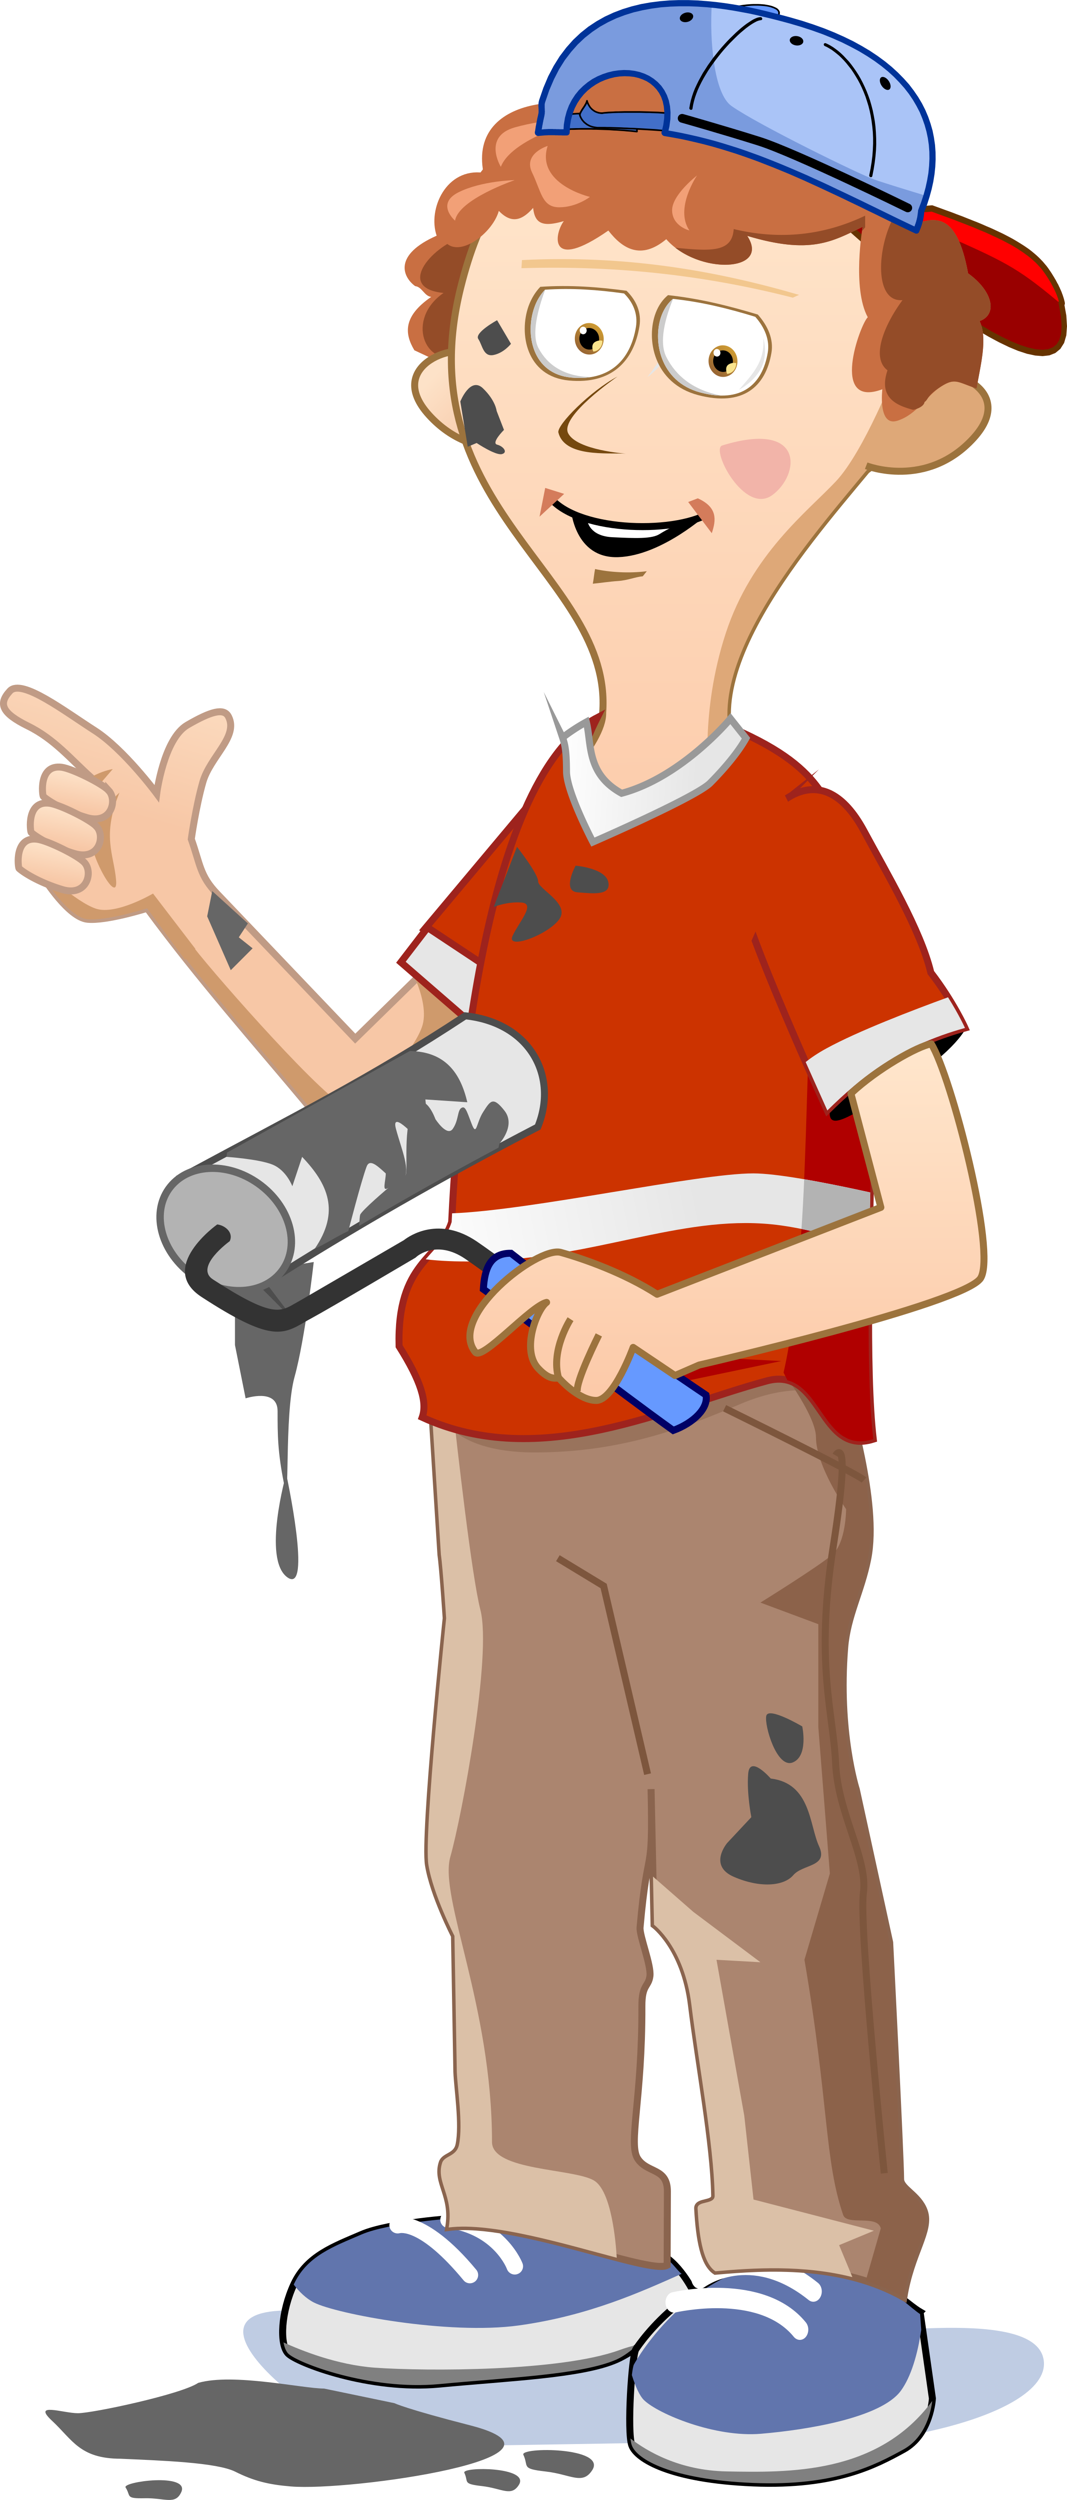 <svg xmlns="http://www.w3.org/2000/svg" xmlns:xlink="http://www.w3.org/1999/xlink" width="360" height="843" shape-rendering="geometricPrecision" image-rendering="optimizeQuality" fill-rule="evenodd" viewBox="0 0 12216 28604" xmlns:v="https://vecta.io/nano"><style><![CDATA[.B{stroke-miterlimit:22.926}.C{stroke-width:80}.D{fill-rule:nonzero}.E{fill:#fff}.F{fill:none}.G{fill:#e6e6e6}.H{stroke:#000}.I{stroke:#9c733d}.J{fill:#4d4d4d}.K{stroke:#9e231d}.L{fill:#944c28}.M{fill:#9c733d}.N{stroke-linejoin:round}]]></style><defs><linearGradient id="A" x1="5162" y1="10389" x2="5748" y2="8364" xlink:href="#M"><stop offset="0" stop-color="#f7c7a6"/><stop offset="1" stop-color="#fde2c8"/></linearGradient><linearGradient id="B" x1="919" y1="9273" x2="994" y2="8861" xlink:href="#M"><stop offset="0" stop-color="#f7c7a6"/><stop offset="1" stop-color="#fde2c8"/></linearGradient><linearGradient id="C" x1="641" y1="10097" x2="716" y2="9685" xlink:href="#M"><stop offset="0" stop-color="#f7c7a6"/><stop offset="1" stop-color="#fde2c8"/></linearGradient><linearGradient id="D" x1="5627" y1="5022" x2="4927" y2="4342" xlink:href="#M"><stop offset="0" stop-color="#f7c7a6"/><stop offset="1" stop-color="#fde2c8"/></linearGradient><linearGradient id="E" x1="5954" y1="1644" x2="5964" y2="10081" xlink:href="#M"><stop offset="0" stop-color="#ffe6cc"/><stop offset="1" stop-color="#fccaa9"/></linearGradient><linearGradient id="F" x1="7991" y1="8753" x2="6441" y2="8633" xlink:href="#M"><stop offset="0" stop-color="#e6e6e6"/><stop offset="1" stop-color="#fefefe"/></linearGradient><linearGradient id="G" x1="6638" y1="3994" x2="6843" y2="3746" xlink:href="#M"><stop offset="0" stop-color="#963"/><stop offset="1" stop-color="#c93"/></linearGradient><linearGradient id="H" x1="8169" y1="4249" x2="8375" y2="4002" xlink:href="#M"><stop offset="0" stop-color="#963"/><stop offset="1" stop-color="#c93"/></linearGradient><linearGradient id="I" x1="7997" y1="13688" x2="4871" y2="14324" xlink:href="#M"><stop offset="0" stop-color="#e6e6e6"/><stop offset="1" stop-color="#fefefe"/></linearGradient><linearGradient id="J" x1="6213" y1="12025" x2="6215" y2="15902" xlink:href="#M"><stop offset="0" stop-color="#ffe6cc"/><stop offset="1" stop-color="#fccaa9"/></linearGradient><path id="K" d="M1245 9045c102 111 29 392-252 309-238-71-424-178-497-242-11-10-58-369 210-334 120 16 466 187 539 267z"/><path id="L" d="M10671 2384l-349 29c356 226 459 243 617 313 614 272 763 358 1222 744-20-93-68-205-164-349-190-287-554-459-1326-737z"/><linearGradient id="M" gradientUnits="userSpaceOnUse"/></defs><path fill="#666" d="M3592 14439s-98 877-220 1316c-121 438-48 1583-121 1218s-73-560-73-828-366-146-366-146l-122-610v-804l902-146z"/><path fill="url(#A)" stroke="#c09b85" d="M2190 9600s52-371 132-651c83-292 412-521 294-750-52-102-199-62-471 96-271 158-351 784-351 784s-374-506-711-722c-337-215-834-597-969-452-136 146-95 253 207 402 303 149 492 382 718 584l-532 1162s277 441 493 464 685-125 685-125c606 824 1220 1510 1875 2295 243 290 353 342 614 218 824-391 1487-924 2171-1472l186-1961-2464 2411-1582-1658c-198-207-191-332-295-625z" class="B C"/><path fill="#cf9a6c" d="M1894 10670c538 704 1086 1322 1666 2017 243 290 353 342 614 218 824-391 1487-924 2171-1472l16-169c-43-43-96-77-158-97-246-80-589-297-887-507l-558 546c64 152 124 357 81 518-80 291-663 953-862 940-198-13-1489-1475-1760-1826s-229-160-323-168z"/><g class="B C K"><path fill="#c30" d="M6233 8995l-1378 1643 1007 848 874-1192 173-1033z"/><path d="M4895 10612l-305 397 1086 941 438-530z" class="G"/></g><path d="M507 10053s277 441 493 464 685-125 685-125l433 589 119-125-485-633s-423 250-654 173-615-443-615-443l24 100zm861-985c-205 497-64 706-39 1001 26 295-288-250-288-481s327-520 327-520zm-77-269l-424 491c-134 153-250 548-250 548s-77-318 125-654c202-337 549-385 549-385z" fill="#cf9a6c"/><g stroke="#c09b85" class="B C"><use xlink:href="#K" fill="url(#B)"/><use xlink:href="#K" x="-139" y="412" fill="url(#B)"/><path fill="url(#C)" d="M967 9869c102 111 28 392-252 309-238-71-424-178-497-242-11-10-58-370 209-334 121 16 467 187 540 267z"/></g><path fill="#bfcce3" d="M7683 27946l-3181 53c-587-27-2633-1537-1241-1563 1392-27 3309 185 3556 291 248 106 1578 0 2351 0s2722-344 2783 291c62 636-2041 1166-4268 928z"/><path d="M5236 25378s-778 50-1097 188c-320 138-621 245-772 564-150 320-169 690-69 797 101 106 935 426 1731 351 796-76 1636-107 2031-282 395-176 897-740 897-740s-154-339-386-461c-428-226-1231-526-2335-417z" class="B C G H"/><path fill="#6175ad" d="M5236 25378s-778 50-1097 188c-320 138-621 245-772 564l-4 10c62 80 139 157 230 204 257 131 1538 374 2345 263 806-111 1408-388 1866-591-64-46-116-163-290-250-440-222-1221-493-2278-388z"/><path d="M4577 25551c-50 13-102-16-116-67-13-50 16-102 66-115 1-1 348-98 926 601 33 40 27 100-13 133s-100 28-133-13c-500-604-729-539-730-539zm1405 345c19 49-6 104-55 122-48 19-103-6-122-54 0-2-149-400-683-473-51-7-88-55-80-107 7-52 54-88 106-81 645 89 834 592 834 593z" class="D E"/><path fill="gray" d="M3246 26801c10 55 27 99 52 126 101 106 935 426 1731 351 796-76 1636-107 2031-282 79-36 161-96 241-169-66 15-136 35-210 62-671 244-2200 244-2802 201-430-32-834-194-1043-289z"/><path d="M10534 26452l141 990s-19 414-334 585c-315 172-772 421-1718 382-945-39-1331-273-1389-429s0-1029 45-1099 650-967 1762-1014c972 39 1255 445 1493 585z" class="B C G H"/><path fill="#6175ad" d="M10534 26477l13 180c-41 285-119 541-233 697-227 310-1069 447-1599 492-531 46-1179-228-1340-383-53-50-101-161-141-288 8-64 16-108 24-122 45-82 654-1131 1774-1186 977 46 1262 446 1502 610z"/><g class="D E"><path d="M7734 26458c-52 12-103-30-113-93-10-64 25-126 77-138 4 0 1048-246 1528 345 38 47 37 121-1 167-38 45-99 44-137-2-407-500-1351-279-1354-279z"/><path d="M8062 26171c-46 33-105 15-133-40-28-56-13-128 33-162 2-1 624-476 1403 151 45 36 57 109 27 163-29 54-89 69-134 33-675-543-1194-146-1196-145z"/></g><path fill="gray" d="M10673 27471c-11 97-67 412-332 556-315 172-772 421-1718 382-945-39-1331-273-1389-429-7-18-12-46-16-80 191 148 561 366 1097 377 708 13 1736 38 2358-806z"/><path fill="#ab856f" stroke="#8a644e" d="M4937 16030l111 1758c22 152 60 727 60 727s-259 2481-203 2822c55 340 298 812 298 812l27 1556c7 190 73 601 25 835-29 137-166 123-193 207-73 226 136 370 75 739 756-96 2298 542 2501 433l3-845c1-273-227-205-339-374s51-678 47-1747c-1-250 76-218 92-344 16-124-121-461-113-556 89-1007 150-522 126-1583l34 1552s347 256 428 917c81 666 255 1583 266 2184 1 105-201 54-195 147 20 363 72 629 204 717 582-52 1446-103 2157 299 80-507 313-765 234-987-66-187-271-255-271-367 0-246-125-2707-125-2707l-382-1750s-212-657-133-1626c29-360 190-638 264-1015 130-657-238-1774-242-1926-4-179-720-589-1572-551-1388 61-3184 673-3184 673z" class="B C"/><path fill="#99735c" d="M5010 16115s106 503 1113 503 1736-291 2358-556c623-265 1073-146 1272 13s186-649 186-649-1630-318-1789-318-3140 1007-3140 1007z"/><path fill="#8c624a" d="M9911 26097c150 48 296 109 437 189 80-507 313-765 234-987-66-187-271-255-271-367 0-246-125-2707-125-2707l-382-1750s-212-657-133-1626c29-360 190-638 264-1015 130-657-238-1774-242-1926-3-133-397-392-948-502 188 237 597 784 597 1038 0 329 345 823 345 823s0 384-159 521-822 548-822 548l663 247v1180l132 1673-291 987c281 1642 227 2285 443 2919 44 128 390-8 431 154l-173 601z"/><path fill="#dbc0a7" d="M4937 16030l111 1758c22 152 60 727 60 727s-259 2481-203 2822c55 340 298 812 298 812l27 1556c7 190 73 601 25 835-29 137-166 123-193 207-73 226 136 370 75 739 502-64 1351 196 1924 346-10-173-59-768-263-885-238-137-1165-110-1165-439 0-1563-610-2798-477-3264 132-466 477-2304 344-2825-100-392-259-1794-332-2464l-231 75z"/><path stroke="#7d563d" d="M9567 16652s186-318-26 1033c-212 1352 0 1908 26 2491 27 583 371 1086 318 1484-53 397 239 3206 239 3206" class="B C F"/><path fill="#c96f42" d="M7031 1343c-310-278-1677-305-1496 633-426-58-640 413-536 720-494 218-393 469-246 577 79 8 105 115 184 123-323 222-307 420-193 611l401 188 1873-1961c-50-98 63-794 13-891z"/><path d="M5261 4073l221-231 533-807-163-860-563 535c-368 129-749 588-211 641-433 300-222 853 183 722z" class="L"/><g class="B C I"><path fill="url(#D)" d="M5412 4083c-101-201-1037 77-499 667 538 589 1229 316 1229 316l-730-983z"/><path fill="url(#E)" d="M8664 8943c-1018-938 533-2687 1257-3562 1619-1175 667-3659-1160-3812-2209-317-3074 65-3486 1718-632 2532 1743 3300 1625 4867 11 348-648 984-648 984s-642 978 903 1177 1550-672 1509-1372z"/></g><path fill="#dea878" d="M8615 8895c-917-948 594-2653 1306-3514 424-308 671-705 773-1126l-436-28s-364 937-689 1281c-324 344-965 832-1261 1740-296 907-191 1682-191 1682l498-35z"/><path fill="#c30" d="M9841 9690c358 532-29 5202 157 6776-623 195-578-839-1218-667-1152 310-2590 1039-3946 417 60-170-14-415-265-813-26-971 467-996 602-1421 47-974 294-5055 1667-5772-149 296-398 830 175 1093 705-180 1379-969 1379-969 1162 504 977 895 1449 1356z" class="B C K"/><path fill="#b00000" d="M9999 11203c13 1658-128 4186-1 5263-119 37-213 29-293-6-19-10-38-21-57-31-236-157-340-562-633-637l-44-88c345-1510 212-4319 371-4292l657-209z"/><path fill="url(#F)" stroke="#999" d="M6441 8438a2130 2130 0 0 1 272-178c62 248-2 593 404 816 693-185 1246-854 1246-854l178 224c-92 164-248 349-411 513-163 163-1342 675-1342 675s-301-571-302-807-17-305-45-389z" class="B C"/><path d="M7405 6535l-46 58c-87 8-174 47-283 54-95 6-212 24-289 31 9-41 17-127 26-168 166 37 390 51 592 25z" class="M"/><path d="M8109 5872s-529 485-1030 502c-501 18-542-543-542-543 597 297 989 218 1572 41z"/><path fill="#f2b4a9" d="M8269 5096c-137 42 254 800 573 568 318-232 376-860-573-568z"/><path d="M7321 3733c-65 396-317 666-807 620s-575-538-462-853c33-89 79-162 134-219 340-23 659 1 987 45 111 108 174 249 148 407z" class="M"/><g class="E"><path d="M7281 3738c-60 371-292 624-742 581s-527-504-422-800c29-84 72-151 123-205 311-21 604 1 905 43 102 101 160 233 136 381z"/><path d="M6297 3448c-59 42-96 110-83 152s71 42 130 0c58-42 95-111 82-153-12-42-70-42-129 1z"/></g><path fill="url(#G)" d="M6745 3695c-92 0-165 80-164 180 0 100 75 181 167 181 91 1 164-80 164-180-1-100-76-181-167-181z"/><path d="M6745 3752c-62 0-113 55-112 123 1 69 52 124 114 124 63 0 113-55 112-123 0-68-52-124-114-124z"/><path fill="#fae48e" d="M6793 4022c59-4 105-58 104-123v-1c-24-6-56-3-83 13-45 26-34 82-21 111z"/><path d="M6677 3737c-22 0-40 19-40 43s18 44 40 44 40-20 40-44c-1-23-19-43-40-43z" class="E"/><path fill="#ccc" d="M6768 4313c-69 12-145 14-229 6-450-43-527-504-422-800 29-84 72-151 123-205h2c-85 227-160 513-77 668 105 199 302 327 603 331z"/><path d="M7680 3684s56 172-26 347c-83 175-242 283-242 283 143-196 287-365 268-630z" class="G"/><path d="M8832 4037c-66 389-328 617-839 483s-601-647-484-946c33-85 81-150 139-198 354 38 686 119 1028 222 116 130 183 284 156 439z" class="M"/><g class="E"><path d="M8790 4034c-62 366-302 580-771 456s-551-605-443-886c31-79 75-140 128-185 325 34 630 109 943 205 107 121 168 265 143 410z"/><path d="M7764 3564c-61 33-99 95-86 140 14 45 74 55 135 23s100-95 86-140-74-55-135-23z"/></g><path fill="#ccc" d="M8258 4525c-72 0-152-12-239-35-469-124-551-605-443-886 31-79 75-140 128-185h2c-88 215-164 491-78 663 110 220 315 385 630 443z"/><path d="M8739 3867s59 185-26 347c-86 163-252 244-252 244 149-173 299-319 278-591z" class="G"/><path fill="url(#H)" d="M8276 3950c-91 0-165 81-164 181 1 99 76 181 167 181 92 0 165-81 164-180 0-100-75-181-167-182z"/><path d="M8277 4008c-63-1-113 55-112 123 0 68 52 123 114 124 62 0 113-55 112-123-1-69-52-124-114-124z"/><path fill="#fae48e" d="M8325 4277c59-4 105-57 104-123h0c-24-6-56-3-84 13-44 25-33 81-20 110z"/><path d="M8208 3992c-22 0-39 20-39 44s18 43 40 43 40-19 39-43c0-24-18-43-40-44z" class="E"/><path fill="#f2c78e" d="M9148 3373c-958-279-1985-457-3172-398l-6 93c1152-36 2173 98 3107 337l71-32z"/><path fill="#75480e" d="M7070 4307s-664 455-565 650c99 194 660 233 660 233-214-11-699 42-772-241-22-86 365-475 677-642z"/><path fill="#dea878" d="M10647 4346c101-201 1037 76 499 666s-1229 316-1229 316l730-982z"/><path d="M10647 4346c101-201 1037 76 499 666s-1229 316-1229 316" class="B C F I"/><path fill="#900" d="M9612 2495l404-248s1944 352 2136 1224c360 1633-2329-763-2540-976z"/><path d="M10012 2238l5-1 3 19-404 248-8-18 404-248zm8 18l-8-18c4-2 9 0 12 5 2 5 0 11-4 13zm2124 1218h0l-23-79-32-76-41-74-49-70-57-68-64-65-70-62-76-59-80-57-85-54-88-51-91-49-93-46-95-43-95-41-96-38-95-36-94-33-92-30-89-29-86-25-82-24-78-20-72-19-67-16-59-14-53-12-44-10-35-7-27-5-16-4-6-1 3-20 6 1 16 4 27 5 35 7 45 10 52 12 60 14 66 16 73 19 78 21 82 23 86 26 90 28 92 31 94 33 96 36 96 38 95 41 96 43 93 46 92 49 88 52 86 54 81 58 76 60 71 63 65 66 58 69 50 72 42 75 33 78 23 82h0l-16 5zm0 0l16-5c2 5-1 11-6 12-4 1-9-2-10-7zm-2528-970l2-17 26 26 41 38 53 48 64 58 75 66 84 73 92 79 101 84 106 87 112 90 116 92 120 92 122 90 123 89 124 86 123 82 122 75 118 70 115 62 110 53 104 43 98 31 89 20 80 6 71-7 58-23 47-39 35-56 22-75 7-95-8-118-24-140 16-5 26 142 8 121-8 99-23 80-38 61-52 43-63 24-73 9-83-7-91-20-99-32-105-43-111-54-115-62-120-69-121-77-124-81-124-86-123-89-123-91-119-92-117-92-112-90-107-88-100-84-93-79-84-73-75-66-64-58-53-48-41-38-27-26 2-17 8 18zm2-17l-12 16c-3-4-4-10-1-15a9.4 9.4 0 0 1 13-1z" class="D"/><use xlink:href="#L" fill="red"/><use xlink:href="#L" stroke="red" stroke-width="31" class="B F"/><path fill="#630" d="M10001 2215l20-3 9 67-403 248-29-64 403-248zm29 64l-29-64c15-9 34-2 42 15 8 18 2 40-13 49zm567 148l-10-1-31-9-30-9-29-8-29-8-28-8-28-8-27-7-27-7-25-6-25-7-24-6-24-5-22-6-22-5-20-5-20-4-19-5-18-3-17-4-15-4-15-3-14-3-12-2-11-2-10-2-9-2-8-2-6-1-5-1h-3l-2-1h-1l10-71h0 3l3 1 5 1 7 1 7 1 9 2 10 2 12 3 12 2 14 3 15 3 16 4 17 3 18 4 19 5 20 4 21 5 21 5 23 6 24 6 24 6 25 6 26 7 27 6 27 8 28 7 28 8 29 8 30 9 31 8 30 10-10-1 5 72zm-10-1l15-70c17 4 27 24 23 44-5 19-22 31-38 26zm82-78l11 2-7 70-76 7-5-72 77-7zm4 72l-4-72c17-1 32 14 33 34s-12 37-29 38zm1300 723h0l-18-25-18-25-20-25-21-23-22-24-23-23-25-22-26-23-27-22-29-21-30-22-32-21-33-22-35-21-36-21-39-21-40-21-41-21-44-21-46-21-47-22-49-22-52-21-53-23-55-22-58-23-60-23-62-24-64-24-66-24-69-25-71-26 18-69 72 26 68 25 67 24 65 25 62 23 60 24 58 23 56 22 53 22 52 23 50 21 48 22 47 22 44 21 43 22 40 21 40 22 37 22 36 22 35 22 33 22 32 22 30 23 29 24 27 23 26 24 25 25 24 25 22 26 22 26 20 27 19 28h0l-49 44zm0 0l49-44c11 15 8 38-6 50-13 13-33 10-43-6zm206 298l-48 38-2-8-2-9-2-8-3-9-2-8-3-9-2-9-3-9-4-9-3-10-4-9-3-10-5-10-4-10-4-10-5-10-5-11-5-11-5-10-6-11-6-12-6-11-6-11-6-12-7-12-7-12-8-12-7-13-8-12-8-13-9-13-8-13 49-44 9 13 9 14 8 13 8 13 8 13 8 13 7 13 8 12 6 12 7 13 6 12 7 11 6 12 5 12 6 11 5 12 5 11 5 11 5 11 4 10 4 11 4 11 4 10 3 10 4 11 3 10 3 10 3 9 2 10 3 10 2 9 2 10-48 38 36-59zm-48 38l60-17c4 19-6 39-23 44-16 4-33-8-37-27zm0 11l-12-20 49-39 11 10-36 59-12-10zm37-59l-37 59c-14-12-17-34-7-51 10-16 30-19 44-8zm-46 49h0v1-1l-1-3v1l1 2v-1l-1-1 1 1-1-1 1 2v-1l-1-2h0 0v-1-1 2 1-3l-1-1h0 0l1 2h0l-1-3v-1h0 0v-1h0 0l-1-1 60-19h0l1 1h0 0 0v1h0l-1-2h0l1 3v1h0 0v-2 1l1 2h0v1h0v1-2h-1l1 2h0v1l1 1v-1 3 1-2h0v1h0l-60 18zm0 0l60-18c4 20-6 39-22 44-17 5-34-7-38-26zm-2495-953l6-59 26 25 40 38 52 48 64 57 75 66 84 73 93 79 100 84 106 87 112 90 116 91 119 92 122 90 123 89 123 86 123 81 121 75 118 70 114 61 109 52 103 43 96 31 87 19 77 6 66-7 53-21 41-33 31-49 20-69 7-90-8-114-24-138 60-18 26 145 8 125-8 105-25 86-43 68-57 47-68 27-78 9-86-7-93-20-101-33-106-44-112-54-116-62-120-70-122-77-124-82-124-86-124-89-123-92-120-92-117-91-112-91-107-88-100-84-93-79-84-73-75-66-65-58-53-49-41-38-27-27 6-59 29 64zm6-59l-41 54c-13-13-15-36-3-51 11-15 31-16 44-3z" class="D"/><g fill="#c96f42"><path d="M5055 2693c122 323 579-1 656-281 232 243 393-28 561-253l-196-515c-130 101-306 77-436 178-148 115-250 354-398 469l-187 402z"/><path d="M11084 3127c286 205 340 471 132 546 96 204 4 525-35 771-219-72-245-126-409-21-164 106-279 323-501 391-222 67-169-361-169-361-606 226-255-742-167-824-181-332-59-1034-59-1034-349 168-595 320-1321 103 274 419-568 448-927 38-292 244-504 106-663-99-686 477-622 44-510-108-369 109-371-55-348-475-273-687 662-1600 1140-1767 164-58 1486 708 2337 934 175-231 349-451 471 187 396-107 229 350 354 1179 275-104 540-195 675 540z"/></g><path d="M5210 2524s-225-192 40-325c265-132 643-139 643-139s-643 219-683 464zm524-616s-212-345 159-451 868-119 868-119-888 212-1027 570zm536-239s-284 86-178 305 112 397 311 397 351-119 351-119-623-146-484-583z" fill="#f2a077"/><path d="M11084 3127c286 205 340 471 132 546 96 204 4 525-35 771-219-72-245-126-409-21-164 106-142 147-187 176-9 63-126 91-133 89-148-42-406-115-291-452-201-151-20-545 172-803-396 33-262-894 42-1130a4829.3 4829.3 0 0 0 34 284c275-104 540-195 675 540z" class="L"/><path fill="#69f" d="M8790 278s255-133 49-200c-205-67-646 22-545 96 102 75 506 105 496 104z"/><path d="M8842 69h0l18 7 16 7 14 7 12 8 9 9 8 9 5 10 4 10 1 10-1 10-2 10-3 9-5 9-6 9-6 8-7 8-8 8-8 8-8 8-9 7-9 6-8 7-9 5-8 6-8 5-7 4-6 4-5 3-5 3-3 1-2 2h-1l-10-17h0l3-1 3-2 4-3 5-3 7-3 6-5 8-4 8-5 8-6 8-6 8-7 9-6 8-7 7-7 7-8 7-7 6-8 4-8 4-7 3-7 2-7v-7l-1-6-2-7-4-6-5-7-7-6-10-7-12-6-15-7-17-6h0l5-18zm0 0l-5 18c-5-2-8-7-7-12s6-8 12-6zm-553 113h0l-9-9-7-9-3-11 1-10 5-9 7-9 9-7 11-8 13-7 14-6 17-6 18-6 19-6 21-5 22-5 22-5 24-4 25-4 25-3 25-3 26-2 26-2 26-1h27 25l26 1 25 2 24 2 24 4 22 4 22 5 21 6-5 18-19-6-21-5-22-4-23-3-23-2-25-2-24-1h-26-25l-26 1-26 2-25 2-25 3-25 3-24 3-24 4-22 5-21 5-20 5-19 6-17 5-16 6-14 7-12 6-9 6-7 6-5 6-2 5-1 3 1 4 3 4 7 6h0l-11 15zm0 0l11-15a9.5 9.5 0 0 1 2 13c-2 4-8 5-13 2zm506 104l-5-18v19h-3-5l-6-1-9-1-10-1-13-1-13-1-15-2-16-1-18-2-18-2-19-3-20-2-21-3-21-3-21-4-22-3-21-4-22-4-21-4-21-4-21-5-20-5-19-5-18-5-18-6-17-6-15-6-14-7-13-7-11-7 11-15 9 6 11 7 13 6 15 6 16 5 17 6 18 5 19 5 19 5 20 4 21 5 21 4 22 4 21 3 21 4 21 3 21 3 21 3 19 2 20 3 18 2 17 2 16 2 15 1 14 1 12 2h10l9 1 6 1h5 2v19l-4-18 10 17zm-5-18l-1 19c-5-1-9-5-9-11 0-5 5-8 10-8z" class="D"/><path fill="#426fc9" d="M6457 1319c93-39 840-26 840 5l-5 180c-309-31-618-40-928-19l93-166z"/><path d="M7287 1322v1l3 5-4-1-9-3-13-2-17-2-20-2-23-2-25-2-28-2-30-2-32-1-33-2-34-1-36-1h-36l-37-1h-38-37-37-36l-36 1-35 1-33 1-32 1-30 1-28 2-26 2-23 3-21 2-17 3-13 3-10 3-8-17 12-4 14-3 18-3 21-3 24-2 26-2 28-2 30-2 32-1 34-1 35-1 36-1h36 37 38 37l37 1 37 1 36 1 34 1 34 1 32 1 30 2 28 2 25 2 24 2 20 2 17 3 15 2 11 3 9 4 6 11v1l-19-3zm0 1l19 1c0 5-4 9-9 9-5-1-10-5-10-10zm5 172l-9 8v-6-5-6-5-6l1-6v-5-6-6-5-6-6l1-5v-6-6-5-6-5-6l1-6v-5-6-6-5-6l1-6v-5-6-6-5-6-6l19 3v5 6 5 6 6 5l-1 6v6 5 6 6 5l-1 6v6 5 6 6 5 6l-1 5v6 6 5 6 6 5l-1 6v6 5 6 6 5l-10 9v-19zm-9 8l19 2c-1 5-5 9-10 9-5-1-10-6-9-11zm-910-13l-10-15 29-2 29-1 29-2 29-1 29-1 29-1 29-1 29-1h29l29-1h29 30 29 29l29 1h29l29 1 29 1 29 1 29 1 29 2 29 1 29 2 29 2 29 2 29 2 29 2 29 2 29 3 29 2 29 3 29 3v19l-29-3-29-3-29-3-29-2-29-3-29-2-29-2-29-2-29-1-29-2-28-2-29-1-29-1-29-1-29-1-29-1h-29l-29-1h-29-29-29-29-29l-29 1-29 1h-29l-28 2-29 1-29 1-29 1-29 2-29 2-10-14 17 10zm-10-15l3 19c-5 0-10-4-11-9s3-9 8-10zm98-148l5-3-3 5-3 5-3 5-3 5-3 6-3 5-3 5-3 5-3 5-2 6-3 5-3 5-3 5-3 5-3 5-3 6-3 5-3 5-3 5-2 5-3 6-3 5-3 5-3 5-3 5-3 6-3 5-3 5-3 5-2 5-3 6-3 5-17-10 3-6 3-5 3-5 3-5 2-5 3-6 3-5 3-5 3-5 3-5 3-5 3-6 3-5 3-5 2-5 3-5 3-6 3-5 3-5 3-5 3-5 3-6 3-5 3-5 2-5 3-5 3-6 3-5 3-5 3-5 3-5 3-5 4-4 8 17zm5-3l-17-10c2-5 8-6 13-3 4 2 6 8 4 13z" class="D"/><path fill="#426fc9" d="M7732 1314c0-36-699-44-840-20-142-5-171-141-171-141-8 48-75 112-83 161 0 0 29 132 200 146 171-3 845 28 845 49 14-59 34-137 49-195z"/><path d="M6891 1285h-2l16-2 18-2 21-2 23-2 26-1 28-1 29-2h32l32-1 34-1h35 36 36 36 37l36 1 36 1 35 1 35 1 33 1 32 1 30 2 29 2 26 2 25 2 21 2 20 3 16 2 14 3 11 4 8 4 6 12-19-2 2 5-3-2-8-3-13-2-15-3-19-2-22-2-24-3-26-1-28-2-31-2-31-1-34-1-34-2h-35l-36-1-36-1h-36-36-37-35-35l-34 1h-32l-31 1-30 1-28 2-25 1-23 2-21 1-17 2-15 3h-2l-1-19zm-2 0l5 19a13 13 0 0 1-12-8c-1-5 2-10 7-11zm-178-135l19 1v1 1l1 1v3l1 3 1 3 2 4 1 4 2 5 3 5 2 6 3 5 3 6 4 6 3 6 5 7 4 6 5 6 6 6 6 6 6 5 7 6 7 5 8 5 8 5 9 4 9 3 10 4 10 2 11 3 12 1 12 1 1 19-13-1-13-2-13-2-11-3-11-4-11-4-10-5-9-5-9-6-8-6-8-6-7-6-6-7-7-7-5-6-5-7-5-7-4-7-4-7-4-6-3-6-3-6-2-6-2-5-2-5-2-4-1-4-1-4-1-2v-2-2h0l18 1-19-5zm19 1l-18 3c-2-5 2-10 7-11 5 0 10 3 11 8zm-101 164l-1-4 1-5 2-5 1-5 2-5 3-6 2-5 3-5 3-5 3-5 3-6 3-5 3-5 4-6 3-5 4-5 3-5 4-6 3-5 4-5 3-5 3-5 3-6 3-5 3-5 3-4 2-5 2-5 2-5 2-4 1-4 2-5v-4l19 5-1 5-1 5-2 5-2 6-2 5-3 5-2 5-3 6-3 5-3 5-3 5-4 6-3 5-4 5-3 6-4 5-3 5-4 5-3 5-3 6-4 5-3 5-3 5-3 5-2 5-3 5-2 4-2 5-1 4-2 5-1 4-1 4v-4l-18 3zm-1-4l19 5c-1 5-6 8-11 7s-8-7-8-12zm211 159h-1l-16-2-15-3-15-3-14-3-13-4-12-5-12-5-10-6-11-5-9-7-9-6-8-7-8-6-7-7-6-7-6-7-6-7-5-6-4-7-4-7-4-6-3-6-2-5-3-5-2-5-1-4-2-4-1-3v-3l-1-2v-1-1l18-3v1h0l1 2v2l1 3 2 3 1 4 2 4 2 5 2 5 3 5 3 6 4 6 4 6 4 6 5 6 5 6 6 6 6 6 7 6 8 6 8 6 8 6 10 5 9 5 11 5 11 4 12 4 13 3 14 3 14 2 15 2h-1l2 19zm-1 0v-19c5 0 9 5 9 10s-4 9-9 9zm854 42l-19-4 4 7-4-1-8-2-12-2-16-2-18-2-21-2-23-3-26-2-28-2-29-2-31-2-33-2-33-2-35-2-35-2-36-2-36-2-36-1-36-2-36-1-35-2-34-1-33-1-32-1-31-1-29-1h-27-25l-23-1h-20l-17 1-2-19h18 20 23 25l27 1h29l30 1 33 1 33 1 34 1 35 2 36 1 36 2 36 1 36 2 36 2 36 2 34 2 34 2 32 2 32 2 29 2 28 3 26 2 23 2 22 2 18 2 16 2 13 3 10 2 8 3 7 11-19-4 19 6zm-19-4l19 2c0 5-4 9-9 8a10.8 10.8 0 0 1-10-10zm68-193v2l-2 5-1 6-1 6-2 6-1 5-2 6-1 7-2 6-2 6-1 6-2 6-1 7-2 6-1 7-2 6-2 6-1 7-2 6-1 7-2 6-2 6-1 7-2 6-1 6-2 6-1 6-2 6-1 6-2 6-1 6-2 5-1 6-19-6 2-5 1-6 2-6 1-6 2-6 1-6 2-6 1-6 2-6 1-6 2-7 1-6 2-6 2-7 1-6 2-7 1-6 2-6 2-7 1-6 2-6 1-7 2-6 2-6 1-6 2-6 1-6 2-6 1-6 1-6 2-6 1-5v2l19 2zm0 2l-19-6c1-5 7-8 12-6 5 1 8 7 7 12z" class="D"/><path fill="#aac4f7" d="M6159 1520c11-71 23-138 38-203 13-57-6-107 10-159C6677-392 8401 57 9041 232c1458 399 1882 1256 1506 2181-8 87-24 149-58 225-1019-484-1869-956-2880-1117 259-932-1116-893-1123-8-154 1-172-10-327 7z"/><path d="M6206 1320h0l-1 6-1 6-2 6-1 6-1 7-2 6-1 6-1 6-2 6-1 6-1 6-1 7-1 6-2 6-1 7-1 6-1 6-2 6-1 7-1 6-1 7-1 6-1 6-1 7-1 6-2 7-1 6-1 7-1 6-1 7-1 6-1 7-19-4 1-7 1-7 1-6 2-7 1-6 1-7 1-6 1-7 1-6 1-7 1-6 1-7 2-6 1-6 1-7 1-6 1-7 2-6 1-6 1-6 1-7 2-6 1-6 1-6 1-7 2-6 1-6 1-6 2-6 1-6 1-6 2-6h0l18 5zm0 0l-18-5c1-5 6-8 11-7 5 2 8 7 7 12zm10-159h0l-2 5-1 4-1 5-1 4v5l-1 5v4 5l-1 5v4 5 5l1 5v4 5 5 5l1 5v5 5 5 5 5 6 5 5 6l-1 5-1 6v5l-1 6-2 5-18-5 1-5 1-6 1-4v-5l1-5v-5-5-5-5-5-5-5-5-5-5l-1-5v-5-4-5-5l-1-5v-5l1-5v-5-6-5l1-5 1-5 1-5 1-5 1-5 1-6h0l19 7zm0 0l-19-7a8.8 8.8 0 0 1 12-5c5 2 8 7 7 12zm2823-920h0l-63-17-69-18-74-19-80-20-84-19-88-19-92-18-95-17-99-15-100-13-103-10-105-7-105-4h-106l-107 4-107 8-106 14-105 19-104 25-102 31-99 38-97 45-94 53-91 60-87 69-82 77-77 87-73 96-67 107-60 116-55 128-47 139-19-7 48-140 55-129 62-118 67-107 73-97 79-88 83-79 88-69 92-61 95-53 98-46 101-38 103-32 105-25 106-19 107-14 107-9 108-4h107l106 4 105 7 103 11 102 13 98 15 96 17 92 18 89 19 84 19 80 20 75 19 69 18 63 17h0l-4 18zm0 0l4-18c5 2 8 7 7 12 0 5-6 8-11 6zm1499 2171v-3l33-86 28-86 23-85 19-84 14-84 8-83 4-82-1-81-6-80-11-79-16-78-22-77-26-76-32-74-37-73-42-71-48-70-52-68-59-67-64-65-69-63-75-61-81-59-86-58-92-55-98-53-104-51-109-49-116-46-121-44-127-41-134-39 4-18 134 39 128 42 122 44 116 46 110 49 105 51 98 54 93 56 87 57 82 60 76 62 70 64 65 66 59 68 54 69 48 71 43 73 37 74 32 75 27 77 22 78 17 79 11 80 6 82 1 82-4 83-9 84-13 85-19 85-24 86-28 87-33 86v-2l-18-3zm0-3l18 8c-2 5-8 7-12 5-5-2-8-8-6-13zm-45 220l-13 4 3-7 3-7 3-7 3-6 3-7 2-7 3-6 2-7 3-7 2-6 2-7 2-6 2-7 2-6 2-7 2-6 1-7 2-7 1-6 2-7 1-7 2-7 1-7 1-7 1-7 1-7 1-8 1-7 1-8 1-7 1-8 1-8 18 3v8l-1 8-1 8-1 8-1 8-1 7-1 7-1 8-1 7-2 7-1 7-2 7-1 7-2 7-1 7-2 7-2 6-2 7-2 7-2 7-2 6-2 7-2 7-3 7-2 6-3 7-2 7-3 7-3 7-3 7-3 7-3 7-12 4 7-17zm-13 4l18 9c-2 5-8 6-12 4-5-2-8-8-6-13zM7618 1524l-8-12 94 16 94 17 93 20 92 21 91 23 91 24 90 26 90 27 89 29 88 30 89 31 88 33 88 33 87 35 88 36 87 36 88 38 88 39 87 39 88 41 88 40 89 42 89 42 89 43 90 43 90 44 91 44 92 45 92 45 94 45 94 45 95 45-7 17-95-45-95-46-93-45-92-44-92-45-91-44-90-44-90-43-89-43-89-42-89-42-88-41-87-40-88-39-87-39-88-37-87-37-88-36-87-34-88-34-87-32-88-31-89-30-89-29-89-27-90-26-90-24-91-23-92-21-92-19-93-18-95-16-8-12 18 6zm-8-12l-2 18c-5-1-9-5-8-11 0-5 5-8 10-7zm-1125-8l-8 9 4-82 12-76 20-72 25-66 32-61 37-57 41-51 46-45 50-41 52-35 56-30 57-25 58-19 60-15 60-8 60-4 58 2 58 7 56 13 53 19 51 24 47 29 43 36 38 40 33 47 27 52 20 58 14 63 6 69-2 74-11 80-20 85-18-6 19-84 11-78 2-72-6-67-13-61-19-55-26-49-31-45-36-38-41-34-45-28-48-23-52-18-54-12-55-7-58-2-58 3-58 9-58 14-57 19-56 24-54 29-51 35-48 39-45 45-41 49-35 55-31 60-25 64-19 70-12 75-4 79-9 9-2-19zm-8 9l19 1c0 5-5 9-10 9-5-1-9-5-9-10zm-309 9l-11-11 14-2 14-1 12-2 12-1 12-1h11l10-1 10-1h10 9l9-1h9 8 9 8 8 8 8l9 1h8 9 8l10 1h9 10 10l11 1h11 12 13 13 14l2 19h-14-14-12-12l-12-1h-11-10-10l-9-1h-9-9-9l-8-1h-8-9-8-8-8-8-8-9-9l-9 1h-9l-10 1h-10l-11 1-11 1-12 1-13 1-13 2-14 1-12-11 19 4zm-11-11l4 18c-6 1-11-3-12-8s3-10 8-10z" class="D"/><path fill="#7a9bde" d="M6159 1520c11-71 23-138 38-203 13-57-6-107 10-159C6524 114 7409-23 8149 52c-25 398 22 1017 226 1160 305 215 1465 782 1631 840 112 40 417 133 602 189-17 57-38 115-61 172-8 87-24 149-58 225-1019-484-1869-956-2880-1117 259-932-1116-893-1123-8-154 1-172-10-327 7z"/><g class="D"><path fill="#039" d="M6232 1328h0l-1 6-2 6-1 6-1 6-2 6-1 6-1 6-2 6-1 6-1 6-1 7-2 6-1 6-1 6-1 6-1 7-2 6-1 6-1 6-1 7-1 6-1 6-1 7-2 6-1 7-1 6-1 6-1 7-1 7-1 6-1 6-1 7-71-16 1-7 2-7 1-6 1-7 1-6 1-7 1-7 1-6 1-7 1-6 1-7 2-6 1-7 1-6 1-7 1-6 2-6 1-7 1-6 1-6 2-7 1-6 1-6 1-7 2-6 1-6 1-6 2-6 1-7 2-6 1-6 1-6h0l70 21zm0 0l-70-21c5-19 24-29 43-23s31 25 27 44zm9-158h0l-1 4-1 4-1 4-1 4v3l-1 4v4 4 5 4 4 4 5 5 4 5l1 5v5 5 5 6l1 5v6 5l-1 6v6 6l-1 6-1 6-1 6-1 7-1 6-70-21 1-4 1-5 1-4v-4l1-5v-4-4-5-5-4-5-4-5-5l-1-5v-5-5-5l-1-5v-5-5-6-5l1-6v-6-5l1-6 1-6 1-6 1-6 2-6 1-6h0l69 25zm0 0l-69-25c6-18 26-27 45-20 18 7 29 27 24 45zm2793-904h0l-63-17-68-18-74-19-80-19-83-20-88-19-92-17-94-17-98-15-100-13-102-10-104-7-104-4h-106l-105 4-106 8-105 14-103 19-103 24-100 31-98 37-96 45-92 51-89 60-85 67-81 76-76 86-72 94-66 105-59 115-54 126-47 137-69-25 49-142 55-130 63-120 68-109 75-99 79-89 85-80 89-71 94-62 96-54 100-46 102-39 105-32 106-26 107-19 109-14 108-9 109-4h108l107 4 106 8 104 10 102 13 99 15 97 17 93 18 89 19 84 20 80 20 75 19 70 18 63 17h0l-14 68zm0 0l14-68c19 6 32 25 28 44-3 19-22 30-42 24zm1477 2141l3-9 32-85 28-85 23-84 18-83 14-82 8-82 4-81-1-79-6-79-11-77-16-76-21-75-26-74-30-73-37-71-41-70-46-68-52-67-58-65-62-64-68-62-74-60-80-59-85-56-91-55-97-52-102-51-109-48-114-46-121-43-126-41-133-39 14-68 135 39 128 42 123 44 117 47 112 50 105 51 100 55 94 56 88 59 83 61 77 63 71 65 66 67 61 68 54 71 50 73 44 74 38 75 33 78 27 78 23 80 16 81 12 82 6 83 1 84-4 84-9 86-14 86-19 86-24 87-28 88-34 88 3-10-72-12zm3-9l66 31c-7 17-28 25-46 16-18-8-27-30-20-47zm-12 208l-46 15 3-7 3-6 3-7 3-7 2-6 3-7 2-6 2-7 3-6 2-6 2-7 2-6 2-6 2-6 1-7 2-6 2-6 1-7 2-6 1-7 2-6 1-7 1-6 1-7 1-7 1-7 1-7 1-7 1-8 1-7 1-8v-8l72 12-1 9-1 8-1 8-1 8-1 8-1 8-1 7-1 8-2 8-1 7-1 7-2 8-1 7-2 7-2 7-2 7-2 7-2 7-2 7-2 7-2 7-2 7-3 7-2 7-3 7-2 7-3 7-3 7-3 7-3 7-3 8-3 7-46 15 26-63zm-46 15l66 33c-7 17-28 24-47 15-18-9-26-30-19-48zM7644 1533l-32-47 95 16 94 18 93 20 93 21 92 23 91 24 90 26 91 28 89 28 89 30 89 32 88 32 88 34 88 35 88 36 88 37 88 38 88 38 87 40 89 40 88 41 88 42 89 42 90 43 90 43 90 44 91 44 92 45 92 45 93 45 94 45 95 45-26 63-95-45-94-45-94-45-92-45-92-45-91-44-90-44-90-43-89-43-89-42-88-41-88-41-88-40-87-40-87-38-87-38-87-36-88-36-87-34-87-34-87-32-88-31-88-30-89-28-88-27-90-26-90-24-90-22-91-21-92-20-93-17-94-16-31-47 69 24zm-32-47l-6 70c-19-3-34-21-33-41 2-19 19-32 39-29zm-1129-8l-33 32 5-84 13-79 20-74 26-68 33-64 38-58 43-53 48-47 51-42 54-37 58-31 59-25 60-20 62-15 62-9 62-4 61 2 61 8 58 13 57 20 53 25 50 32 46 38 41 43 35 50 29 56 22 61 14 67 6 71-2 77-11 83-20 87-69-24 19-82 10-75 2-70-6-63-12-58-18-51-24-46-29-41-34-36-37-31-42-27-46-21-48-17-51-12-53-6-55-2-56 3-56 8-56 14-55 18-54 23-52 29-49 33-47 38-43 43-39 48-34 52-30 58-24 62-18 67-12 73-4 77-33 32-6-71zm-33 32l72 7c0 19-16 33-36 32-20-2-36-19-36-39zm-256 18l-42-43 14-2 14-1 13-1 12-1 12-1 11-1 10-1h11l10-1h9l9-1h9 9 8 9 8 8l9 1h8 9 8l9 1h9 10 9l11 1h10 12 11 13 13 14l6 71h-14-13-13-12l-12-1h-11-10-10l-10-1h-9-9-8l-9-1h-8-8-8-8-8-8-8-8-8l-9 1h-10l-9 1h-10l-11 1-11 1-12 1-12 1-13 1-14 2-43-43 71 16zm-42-43l14 70c-20 2-39-12-42-31-4-20 9-37 28-39z"/><path d="M9455 494l-12 32c-9-4-14-14-11-23s14-13 23-9zm497 1510l15-75 12-74 9-72 5-70 3-69v-67l-3-65-6-64-8-62-10-60-12-58-14-56-17-55-17-52-20-51-21-49-22-46-24-45-25-42-25-40-26-39-28-35-27-34-28-32-28-29-28-27-29-24-28-22-27-20-28-17-26-15-26-12 12-32 28 13 29 16 29 18 29 21 30 23 30 26 29 28 29 31 30 32 28 35 28 38 27 39 27 42 25 43 24 46 23 48 22 50 20 52 19 54 16 56 15 58 12 60 11 61 8 63 5 66 3 66 1 69-3 70-6 72-9 73-12 75-15 76-35-10zm0 0l35 10c-2 10-12 15-22 12-9-3-15-13-13-22zM8711 230l-3-35c10 0 18 8 19 18 1 9-6 17-16 17zm-819 1005l8-44 10-44 13-45 15-45 18-45 21-45 22-45 24-44 25-45 28-43 28-44 30-42 30-42 32-40 32-40 32-38 33-37 33-36 33-34 33-32 32-31 31-28 31-27 30-24 29-22 28-19 26-17 25-15 23-11 22-9 20-5 19-2 3 35-13 2-15 4-19 7-21 11-23 13-25 16-27 19-28 21-29 24-31 26-31 28-31 30-32 32-33 33-32 35-33 37-32 38-31 39-31 40-30 41-30 42-28 42-26 43-26 44-23 43-22 44-20 44-17 44-15 43-12 43-10 43-7 42-36-8zm0 0l36 8c-1 9-10 15-20 13s-17-11-16-21z"/></g><path stroke-width="100" stroke-linecap="round" d="M7810 1353s468 132 883 263c416 132 1700 762 1700 762" class="B F H N"/><ellipse transform="matrix(-.364 -.055 -.055 .364 9119.48 465.557)" rx="212" ry="146"/><ellipse transform="matrix(-.224 .075 .27 .499 10134.9 953.637)" rx="212" ry="146"/><ellipse transform="matrix(-.355 .1 .1 .355 7859.72 197.005)" rx="212" ry="146"/><path d="M9868 2643l8-48c-349 168-595 320-1321 103 250 382-429 440-823 136 400 38 651 58 668-214 514 123 1016 80 1505-153v133a760.9 760.9 0 0 1-37 43z" class="L"/><path d="M11063 11755s-113 265-709 636-855 550-855 345 259-702 332-742c72-40 993-325 993-325l239 86z"/><path fill="#c30" d="M8858 9263s551-652 1034 245c256 476 648 1131 765 1619 258 336 391 634 391 634-743 206-1187 561-1576 944 0 0-945-2056-1017-2561-73-504 403-881 403-881z" class="B C K"/><path d="M6725 5957s19 176 286 189 452 20 540-36c88-55 208-114 208-114l-511 30-523-69z" class="E"/><path d="M6276 5664c287,418 1424,452 1841,209" class="B C F H"/><path d="M7989 5701l-110 42 270 357c51-151 68-296-160-399zm-1747-119l217 68-282 261z" fill="#d47c5b"/><path d="M7414 20299l-503-2153-524-318m3505-894c-86-80-1596-822-1596-822" stroke="#7d563d" class="B C F"/><path fill="#c30" d="M8830 8794l344 676-742 1683-517-557 252-1099z"/><path fill="url(#I)" d="M9964 13643l-12 616c-422-125-821-222-1115-251-1060-106-2041 397-3392 424-225 4-413-5-571-24 119-139 240-247 297-426l5-100c920-35 2809-457 3449-457 259 0 772 93 1339 218z"/><path fill="#b3b3b3" d="M9964 13643l-1 9v10 10 10 2 7l-1 10v10 9 10 10l-1 10v9 10 8 2 9l-1 10v10 9 10 10l-1 10v9 10 3 7 9l-1 10v10 9 10 9 10l-1 10v8 1 10 10 9l-1 10v9 10 10 9 10l-1 3v6 10 10 9 10 9l-1 10v9 10 8 2 9 10l-1 9v10 9 10 9 10l-1 28v10c-276-82-542-151-776-198 13-191 23-382 31-569 225 38 485 91 757 151z"/><path fill="#f2a077" d="M7893 2636s-192-46-198-225c-7-179 285-404 285-404s-259 378-87 629z"/><path fill="#dbc0a7" d="M7476 21471l12 551s347 256 428 917c81 666 255 1583 266 2184 1 105-201 54-195 147 20 363 72 629 204 717 428-38 1008-76 1568 67l-152-366 398-165-1378-357-106-960-318-1783 503 28-768-576-462-404z"/><path fill="#b00000" d="M7170 15943l1775-371-1590-80z"/><g class="G"><path d="M10854 11410c128 204 194 351 194 351-743 206-1187 561-1576 944l-248-554c64-51 142-104 238-156 359-197 991-439 1392-585z"/><path stroke="#4d4d4d" d="M3012 14700c1056-671 2040-1231 3145-1806 234-571-78-1191-830-1272-1086 716-1948 1142-3252 1846l937 1232z" class="B C"/></g><ellipse fill="#b3b3b3" stroke="#666" transform="matrix(-.864 -.614 -.614 .864 2584.39 14066.5)" rx="755" ry="608" class="C"/><path fill="#333" d="M2487 14009c-2 1-695 496-178 831 779 507 923 435 1176 288 24-14 51-30 71-40h0c228-123 1192-694 1195-695l9-6 10-9c1-1 224-200 555 24 400 271 2285 1700 2291 1704l144-192c-5-4-1885-1428-2301-1710-431-292-765-70-835-15l-1181 687-78 44c-161 94-270 145-926-281-219-142 189-437 191-438 46-95-48-180-143-192z" class="D"/><g class="B C"><path fill="#69f" stroke="#006" d="M5850 14339c-237-3-303 176-316 411 734 526 1440 1089 2174 1616 234-86 405-255 375-405-818-550-1480-1036-2233-1622z"/><path fill="url(#J)" d="M7523 14808c-377-243-838-405-1103-479-266-73-1303 738-978 1142 80 100 635-530 816-570-108 77-295 542-97 754 144 155 212 100 241 116 0 0 221 252 424 252 202 0 423-607 423-607l479 322 276-120s3039-700 3223-994c184-295-335-2311-565-2681-153 25-615 283-920 568l343 1303-2562 994z" class="I N"/></g><path d="M5270 4593s115-289 259-151c145 139 157 259 157 259l84 217s-151 150-78 169c72 18 126 90 54 108s-289-127-289-127l-102 43-85-518zm421-930s-263 143-215 215c48 71 56 207 175 183s199-128 199-128l-159-270z" class="J"/><path fill="#666" d="M2430 10195l-58 289 270 616 250-250-158-126 104-159z"/><path d="M5919 9689s242 306 242 395 370 255 242 433c-127 179-611 357-535 191 77-165 268-369 102-382-165-13-318 51-318 51l267-688z" class="J"/><path d="M3710 27329c-247 0-1039-180-1441-65-190 130-1207 347-1377 347-169 0-529-130-296 87 233 216 317 433 784 434 466 21 1101 42 1313 148s381 148 636 169c685 58 3454-339 2054-699-741-190-868-254-868-254l-805-167zm2282 758c64 135-32 159 255 191s422 159 534-16c168-265-832-266-789-175zm-676 206c51 107-25 126 202 152 227 25 334 126 422-13 134-210-658-211-624-139zm-3878 168c64 99-8 128 220 123 229-5 348 80 417-69 104-226-680-121-637-54zm1839-11597s-277 975 13 1183c289 207-13-1183-13-1183z" fill="#666"/><path d="M6590 9904s-159 291 21 305 388 41 353-118c-34-159-374-187-374-187z" class="J"/><g fill="#666"><path d="M4692 12025c400 6 579 244 658 586l-480-32 32 304-96 176s-337-384-273-144 176 481 80 593-352-336-416-160c-65 176-209 737-209 737-139 64-246 139-385 203 292-426 153-741-144-1052l-112 336s-68-184-228-248-525-88-525-88c2-17 3-33 5-49l2093-1162z"/><path d="M4112 14025c525-310 1049-603 1596-895l9-45s192-207 59-377-163-111-244 14c-81 126-74 289-133 134-59-156-74-208-119-178-44 30-29 141-96 237-66 96-199-111-199-111s-119-333-245-126c-132 205-66 698-95 764-30 66-59-44-88-88-30-44-140-30-140 66 0 95-51 228 32 168 0 0-312 263-326 312-4 14-8 64-11 125z"/></g><path d="M8824 20349s-240-277-258-55c-19 221 36 497 36 497l-276 295s-221 258 74 387 571 111 682-18c110-129 405-92 295-332-111-240-93-719-553-774zm361-596s-388-230-412-121 121 606 303 533 109-412 109-412z" class="J"/><path d="M6532 15093s-230 353-137 673m461-493s-273 542-245 652" class="B C F I"/></svg>